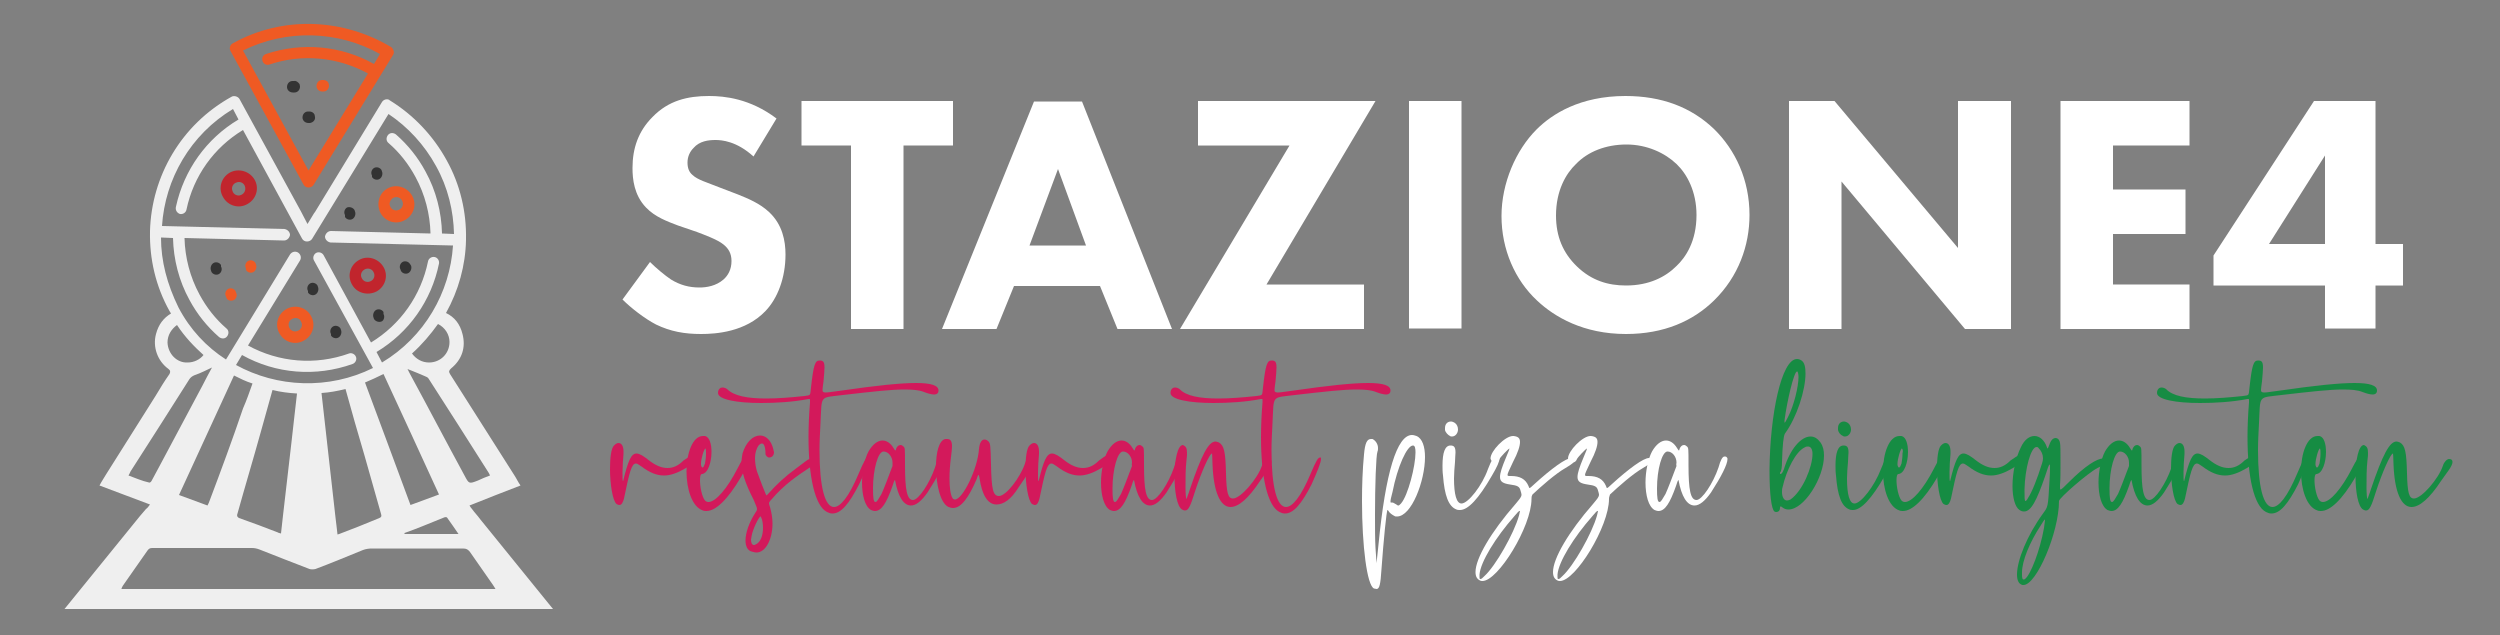 <?xml version="1.0" encoding="utf-8"?>
<!-- Generator: Adobe Illustrator 23.0.6, SVG Export Plug-In . SVG Version: 6.00 Build 0)  -->
<svg version="1.1" id="Ebene_1" xmlns="http://www.w3.org/2000/svg" xmlns:xlink="http://www.w3.org/1999/xlink" x="0px" y="0px"
	 viewBox="0 0 500 127" style="enable-background:new 0 0 500 127;" xml:space="preserve">
<rect x="0" y="0" width="500" height="127" fill="#808080" stroke="none"/>
<style type="text/css">
	.Schlagschatten{fill:none;}
	.Abgerundete_x0020_Ecken_x0020_2_x0020_Pt_x002E_{fill:#FFFFFF;stroke:#000000;stroke-miterlimit:10;}
	.Interaktiv_x0020_X_x0020_spiegeln{fill:none;}
	.Weich_x0020_abgeflachte_x0020_Kante{fill:url(#SVGID_1_);}
	.Abenddämmerung{fill:#FFFFFF;}
	.Laub_GS{fill:#FFE501;}
	.Pompadour_GS{fill-rule:evenodd;clip-rule:evenodd;fill:#5BA4CC;}
	.st0{fill:#EFEFEF;}
	.st1{fill:#333333;}
	.st2{fill:#EF5A23;}
	.st3{fill:#C1252D;}
	.st4{fill:#FFFFFF;}
	.st5{fill:#D3195B;}
	.st6{fill:#168C43;}
</style>
<linearGradient id="SVGID_1_" gradientUnits="userSpaceOnUse" x1="0" y1="0" x2="0.707" y2="0.707">
	<stop  offset="0" style="stop-color:#E1DFDF"/>
	<stop  offset="0.174" style="stop-color:#DBDAD8"/>
	<stop  offset="0.352" style="stop-color:#CCC9C6"/>
	<stop  offset="0.532" style="stop-color:#B2AEA9"/>
	<stop  offset="0.714" style="stop-color:#918C87"/>
	<stop  offset="0.895" style="stop-color:#6B6664"/>
	<stop  offset="1" style="stop-color:#535050"/>
</linearGradient>
<path class="st0" d="M96,103.8c-0.5-0.7-1.1-1.3-1.6-2c-0.2-0.2-0.3-0.4-0.5-0.7c3.5-1.4,6.8-2.7,10.2-4c-0.5-0.7-0.8-1.4-1.2-2
	c-4.3-6.8-8.6-13.5-12.9-20.3c-0.3-0.5-0.2-0.7,0.2-1.1c2.2-1.8,3-4.2,2.3-6.9c-0.5-2-1.6-3.4-3.3-4.2c2.5-4.5,3.9-9.5,4-14.6
	c0,0,0-0.1,0-0.1c0,0,0-0.1,0-0.1c0.1-5.3-1.1-10.8-3.9-15.8C86.6,27.1,82.7,23,78,20.1c0,0-0.1,0-0.1-0.1c-0.5-0.3-1.2-0.1-1.5,0.4
	L63,42.4c0,0,0,0.1-0.1,0.1l-1.4,2.3l-1.3-2.5c0,0,0,0,0,0L47.9,19.8c-0.3-0.5-1-0.7-1.5-0.5v0c-10.2,5.6-16.1,16-16.4,26.9
	c0,0,0,0.1,0,0.1c0,0,0,0.1,0,0.1c-0.1,5.3,1.1,10.8,3.9,15.8c0.1,0.2,0.2,0.3,0.3,0.5c-1.5,0.9-2.5,2.2-3,4.1
	c-0.7,2.6,0.3,5.4,2.5,7c0.4,0.3,0.4,0.6,0.2,1c-1,1.4-1.9,2.9-2.8,4.4c-3.3,5.2-6.6,10.5-9.9,15.7c-0.4,0.7-0.9,1.4-1.3,2.2
	c3.4,1.3,6.7,2.5,10.1,3.8c-0.3,0.4-0.5,0.7-0.8,0.9c-0.4,0.5-0.8,0.9-1.2,1.4l-15.1,18.6c6.1,0,12.2,0,18.3,0c14.2,0,28.4,0,42.6,0
	c8.9,0,17.8,0,26.7,0c3.4,0,6.7,0,10.1,0L96,103.8z M97.7,94.5c0.1,0.2,0.2,0.3,0.3,0.6c-0.8,0.3-1.6,0.6-2.4,1
	c-1.8,0.7-1.8,0.7-2.7-1c-3.7-6.8-7.3-13.7-11-20.5c-0.1-0.2-0.2-0.4-0.4-0.8c0.3,0.1,0.4,0.2,0.5,0.2c1,0.4,2,0.8,2.9,1.2
	c0.3,0.1,0.7,0.3,0.8,0.5C89.7,81.9,93.7,88.2,97.7,94.5 M41.9,100.2c-0.1,0.3-0.2,0.5-0.4,0.9c-1.9-0.7-3.8-1.4-5.7-2.1
	c3.7-8,7.3-15.9,11-23.9c1.2,0.6,2.4,1.2,3.7,1.6c-0.6,1.7-1.2,3.4-1.9,5C46.5,87.9,44.2,94.1,41.9,100.2 M47.5,102.7
	c1.5-5.4,3.1-10.7,4.6-16.1c0.8-2.9,1.6-5.8,2.4-8.6c1.6,0.4,3.2,0.6,4.9,0.7c-0.4,3.2-0.7,6.4-1.1,9.7c-0.6,4.9-1.1,9.8-1.7,14.7
	c-0.1,1.2-0.3,2.4-0.4,3.6c-0.3-0.1-0.5-0.1-0.6-0.2c-2.6-1-5.2-2-7.8-2.9C47.3,103.3,47.4,103,47.5,102.7 M69.1,77.8
	c1.2,4.4,2.5,8.9,3.8,13.3c1.1,3.8,2.1,7.5,3.2,11.3c0.3,1,0.3,1-0.7,1.4c-2.4,1-4.9,2-7.3,2.9c-0.2,0.1-0.3,0.1-0.6,0.2
	c-0.1-1.2-0.3-2.3-0.4-3.4c-0.9-8.3-1.9-16.6-2.8-24.9C65.9,78.5,67.5,78.2,69.1,77.8 M73,76.5c1.2-0.5,2.5-1.1,3.7-1.7c0,0,0,0,0,0
	c3.7,8,7.4,16,11.1,24.1c-1.9,0.7-3.8,1.4-5.7,2.1c-0.1-0.3-0.2-0.5-0.3-0.8C78.9,92.4,76,84.5,73,76.5 M84.6,105.2
	c1.4-0.6,2.8-1.1,4.2-1.7c0.2-0.1,0.5-0.1,0.6,0c0.7,1,1.5,2.1,2.3,3.3H80.9c0-0.1,0-0.1,0-0.2C82.1,106.2,83.3,105.7,84.6,105.2
	 M89.9,68.4c0,2.3-1.8,4.1-4.1,4.1c-1.4,0-2.6-0.7-3.4-1.8c2-1.8,3.7-3.8,5.2-5.9C89,65.5,89.9,66.9,89.9,68.4 M32.2,47.5l2.4,0.1
	c0.1,4.3,1.2,8.6,3.3,12.4c1.5,2.8,3.5,5.3,5.9,7.4c0.5,0.4,1.2,0.4,1.6-0.1c0.4-0.5,0.4-1.2-0.1-1.6c-2.2-1.9-4-4.2-5.4-6.8
	c-1.9-3.5-2.9-7.4-3-11.3l19.9,0.5c0.6,0,1.1-0.5,1.2-1.1c0-0.6-0.5-1.1-1.1-1.2l-24.5-0.6c0.6-9.4,5.7-18.3,14.2-23.4l1.1,2.1
	c-6.4,3.8-10.9,10.1-12.5,17.4C35,42,35.4,42.6,36,42.8c0.6,0.1,1.2-0.3,1.3-0.9c1.4-6.7,5.5-12.4,11.3-15.9l11.8,21.7
	c0.2,0.4,0.6,0.6,1,0.6c0.4,0,0.8-0.2,1-0.5l15.3-25c3.9,2.6,7.2,6.2,9.5,10.4c2.4,4.3,3.5,9,3.6,13.6l-2.4-0.1
	c-0.1-4.3-1.2-8.6-3.3-12.4c-1.5-2.8-3.5-5.3-5.9-7.4c-0.5-0.4-1.2-0.4-1.6,0.1c-0.4,0.5-0.4,1.2,0.1,1.6c2.2,1.9,4,4.2,5.4,6.8
	c1.9,3.5,2.9,7.4,3,11.3l-19.9-0.5c-0.6,0-1.1,0.5-1.2,1.1c0,0.6,0.5,1.1,1.1,1.2l24.5,0.6c-0.6,9.4-5.7,18.3-14.2,23.4l-1.1-2.1
	c6.5-3.9,11-10.3,12.5-17.7c0.1-0.6-0.3-1.2-0.9-1.3c-0.6-0.1-1.2,0.3-1.3,0.9c-1.4,6.8-5.5,12.6-11.4,16.2l-9.5-17.5
	c-0.3-0.5-1-0.7-1.5-0.4c-0.5,0.3-0.7,1-0.4,1.5l11.8,21.5c-8.9,4.4-19.2,3.9-27.4-0.6l1.2-2c6.8,3.8,14.8,4.4,22.1,1.8
	c0.6-0.2,0.9-0.9,0.7-1.4c-0.2-0.6-0.9-0.9-1.4-0.7c-6.7,2.4-14,1.8-20.2-1.6l10.4-17c0.3-0.5,0.2-1.2-0.4-1.6
	c-0.5-0.3-1.2-0.2-1.6,0.4l-12.8,21c-3.9-2.5-7.2-6-9.5-10.4C33.4,56.8,32.2,52.2,32.2,47.5 M33.5,68.5c0-1.5,0.8-2.7,1.9-3.5
	c1.5,2.3,3.4,4.3,5.3,6c-0.7,0.9-1.9,1.5-3.2,1.5C35.4,72.6,33.6,70.8,33.5,68.5 M25.7,95.1c0.2-0.3,0.3-0.6,0.4-0.8
	C30,88.2,34,82,37.9,75.8c0.3-0.4,0.6-0.6,1.1-0.8c1.2-0.4,2.3-1,3.4-1.5c-0.6,1.1-1.3,2.4-1.9,3.6c-2.9,5.5-5.9,11-8.8,16.5
	c-0.5,0.9-0.9,1.7-1.4,2.6c-0.1,0.2-0.4,0.4-0.5,0.3C28.4,96.2,27.1,95.6,25.7,95.1 M24.3,117.7c0.1-0.3,0.2-0.4,0.3-0.6
	c1.6-2.3,3.3-4.7,4.9-7c0.3-0.4,0.5-0.5,1-0.5c6.6,0,13.3,0,19.9,0c0.5,0,1,0.1,1.5,0.3c3.3,1.3,6.6,2.6,10,3.9
	c0.3,0.1,0.8,0.1,1.2,0c3.2-1.2,6.3-2.5,9.5-3.8c0.5-0.2,1.2-0.3,1.7-0.3c6.1,0,12.2,0,18.3,0c0.7,0,1,0.2,1.4,0.7
	c1.5,2.2,3.1,4.4,4.6,6.6c0.1,0.2,0.3,0.4,0.5,0.8H24.3z"/>
<path class="st1" d="M80.2,54.2c0.3,0.5,1,0.7,1.5,0.4c0.5-0.3,0.7-1,0.5-1.5L82,52.8c-0.3-0.5-1-0.7-1.5-0.4
	c-0.5,0.3-0.7,1-0.4,1.5L80.2,54.2z"/>
<path class="st2" d="M60.7,36.9c0.2,0.4,0.6,0.6,1,0.6c0.4,0,0.8-0.2,1-0.5l15.9-26c0.2-0.3,0.2-0.6,0.1-0.9
	c-0.1-0.3-0.3-0.6-0.5-0.7c-4.7-2.8-10-4.4-15.5-4.6c-5.6-0.2-11.2,1.1-16.2,3.9c-0.5,0.3-0.7,1-0.4,1.5L60.7,36.9z M76,10.8l-1.2,2
	c-6.6-3.7-14.4-4.4-21.6-2c-0.6,0.2-0.9,0.8-0.7,1.4c0.2,0.6,0.8,0.9,1.4,0.7c6.5-2.2,13.7-1.5,19.7,1.8L61.7,34.1l-13.1-24
	C57.3,5.8,67.6,6.1,76,10.8"/>
<path class="st2" d="M64.4,18.3l0.3,0c0.6,0,1.1-0.5,1.1-1.2c0-0.2-0.1-0.4-0.1-0.5c-0.2-0.4-0.6-0.6-1-0.6l-0.3,0
	c-0.6,0-1.1,0.5-1.1,1.2C63.3,17.8,63.8,18.3,64.4,18.3"/>
<path class="st1" d="M58.8,16.2l-0.3,0c-0.6,0-1.1,0.5-1.1,1.2c0,0.6,0.5,1.1,1.2,1.1l0.3,0c0.6,0,1.1-0.5,1.1-1.2
	c0-0.2-0.1-0.4-0.1-0.5C59.6,16.4,59.2,16.1,58.8,16.2"/>
<path class="st1" d="M63,23.4c0-0.2-0.1-0.4-0.1-0.5c-0.2-0.4-0.6-0.6-1-0.6l-0.3,0c-0.6,0-1.1,0.5-1.1,1.2c0,0.6,0.5,1.1,1.2,1.1
	l0.3,0C62.6,24.5,63.1,24,63,23.4"/>
<path class="st3" d="M46,34.5c-1.8,1-2.4,3.2-1.4,4.9c1,1.8,3.2,2.4,4.9,1.4c1.8-1,2.4-3.2,1.4-4.9C49.9,34.2,47.7,33.6,46,34.5
	 M48.2,39c-0.7,0.3-1.5-0.1-1.7-0.8c-0.3-0.7,0.1-1.5,0.8-1.7c0.7-0.3,1.5,0.1,1.7,0.8C49.2,38,48.9,38.7,48.2,39"/>
<path class="st2" d="M49.2,54c0.3,0.5,1,0.7,1.5,0.4c0.5-0.3,0.7-1,0.5-1.5l-0.1-0.3c-0.3-0.5-1-0.7-1.5-0.4c-0.5,0.3-0.7,1-0.4,1.5
	L49.2,54z"/>
<path class="st2" d="M57.3,61.8c-1.8,1-2.4,3.2-1.4,4.9c1,1.8,3.2,2.4,4.9,1.4c1.8-1,2.4-3.2,1.4-4.9C61.3,61.5,59.1,60.8,57.3,61.8
	 M60.2,64.3c0.4,0.7,0.1,1.5-0.5,1.8c-0.7,0.4-1.5,0.1-1.8-0.5c-0.4-0.7-0.1-1.5,0.5-1.8C59.1,63.4,59.9,63.6,60.2,64.3"/>
<path class="st2" d="M46.8,60c0.5-0.3,0.7-1,0.4-1.5l-0.1-0.3c-0.3-0.5-1-0.7-1.5-0.4c-0.5,0.3-0.7,1-0.4,1.5l0.1,0.3
	C45.5,60.1,46.2,60.3,46.8,60"/>
<path class="st1" d="M44.2,53c-0.3-0.5-1-0.7-1.5-0.4c-0.5,0.3-0.7,1-0.5,1.5l0.1,0.3c0.3,0.5,1,0.7,1.5,0.4c0.5-0.3,0.7-1,0.4-1.5
	L44.2,53z"/>
<path class="st1" d="M61.6,58.5c0.3,0.5,1,0.7,1.5,0.4c0.5-0.3,0.7-1,0.5-1.5l-0.1-0.3c-0.3-0.5-1-0.7-1.5-0.4
	c-0.5,0.3-0.7,1-0.4,1.5L61.6,58.5z"/>
<path class="st1" d="M74.4,35.4c0.3,0.5,1,0.7,1.5,0.4c0.5-0.3,0.7-1,0.5-1.5L76.3,34c-0.3-0.5-1-0.7-1.5-0.4
	c-0.5,0.3-0.7,1-0.4,1.5L74.4,35.4z"/>
<path class="st1" d="M66.2,67.1c0.3,0.5,1,0.7,1.5,0.4c0.5-0.3,0.7-1,0.5-1.5l-0.1-0.3c-0.3-0.5-1-0.7-1.5-0.4s-0.7,1-0.4,1.5
	L66.2,67.1z"/>
<path class="st3" d="M75.3,58.3c1.8-1,2.4-3.2,1.4-4.9s-3.2-2.4-4.9-1.4c-1.8,1-2.4,3.2-1.4,4.9C71.3,58.6,73.5,59.2,75.3,58.3
	 M72.9,53.9c0.7-0.4,1.5-0.1,1.8,0.5c0.4,0.7,0.1,1.5-0.5,1.8c-0.7,0.4-1.5,0.1-1.8-0.5C72,55.1,72.2,54.3,72.9,53.9"/>
<path class="st2" d="M76.1,42.6c1,1.8,3.2,2.4,4.9,1.4c1.8-1,2.4-3.2,1.4-4.9s-3.2-2.4-4.9-1.4C75.8,38.6,75.2,40.8,76.1,42.6
	 M78.6,39.6c0.7-0.4,1.5-0.1,1.8,0.5c0.4,0.7,0.1,1.5-0.5,1.8c-0.7,0.4-1.5,0.1-1.8-0.5C77.7,40.8,78,40,78.6,39.6"/>
<path class="st1" d="M69,43.4c0.3,0.5,1,0.7,1.5,0.4c0.5-0.3,0.7-1,0.5-1.5L70.9,42c-0.3-0.5-1-0.7-1.5-0.5c-0.5,0.3-0.7,1-0.4,1.5
	L69,43.4z"/>
<path class="st1" d="M76.7,62.4c-0.3-0.5-1-0.7-1.5-0.4c-0.5,0.3-0.7,1-0.5,1.5l0.1,0.3c0.3,0.5,1,0.7,1.5,0.5s0.7-1,0.4-1.5
	L76.7,62.4z"/>
<path class="st4" d="M150.7,31.3c-3.4-3.1-6.4-3.3-7.6-3.3c-1.4,0-3.2,0.2-4.4,1.6c-0.7,0.7-1.2,1.7-1.2,2.9c0,1.1,0.3,1.9,1,2.5
	c1.1,1,2.7,1.4,5.7,2.6l3.4,1.3c2,0.8,4.4,1.8,6.2,3.5c2.7,2.5,3.3,5.8,3.3,8.5c0,4.7-1.6,8.8-4,11.3c-4,4.2-9.9,4.6-12.9,4.6
	c-3.3,0-6.1-0.5-9-1.9c-2.3-1.2-5-3.3-6.7-5l5.5-7.5c1.2,1.2,3,2.7,4.2,3.5c1.8,1.1,3.6,1.6,5.7,1.6c1.4,0,3.3-0.3,4.8-1.6
	c0.9-0.8,1.6-2,1.6-3.7c0-1.5-0.6-2.5-1.6-3.3c-1.2-1-4-2-5.3-2.5l-3.8-1.3c-2.1-0.8-4.6-1.7-6.4-3.6c-2.4-2.5-2.7-5.7-2.7-7.9
	c0-4,1.2-7.4,4-10.2c3.2-3.3,7-4.2,11.3-4.2c3.1,0,8.2,0.5,13.5,4.5L150.7,31.3z"/>
<polygon class="st4" points="180.7,29.1 180.7,65.8 170.2,65.8 170.2,29.1 160.3,29.1 160.3,20.2 190.6,20.2 190.6,29.1 "/>
<path class="st4" d="M220,57.2h-17.2l-3.5,8.6h-10.9l18.4-45.5h9.6l18,45.5h-10.9L220,57.2z M217.2,49.1l-5.6-15.3l-5.7,15.3H217.2z
	"/>
<polygon class="st4" points="253.3,56.9 272.8,56.9 272.8,65.8 236,65.8 257.9,29.1 239.6,29.1 239.6,20.2 275.1,20.2 "/>
<rect x="281.8" y="20.2" class="st4" width="10.5" height="45.5"/>
<path class="st4" d="M342.8,25.8c4.3,4.2,7.1,10.2,7.1,17.2c0,6.1-2.2,12.3-7.1,17.1c-4.2,4.1-10,6.7-17.6,6.7
	c-8.5,0-14.3-3.4-17.8-6.7c-4.4-4.1-7.1-10.2-7.1-16.9c0-6.6,2.9-13.2,7-17.3c3.1-3.1,8.7-6.7,17.8-6.7
	C332.3,19.2,338.2,21.4,342.8,25.8 M315.2,32.8c-2,1.9-4,5.3-4,10.3c0,4.2,1.4,7.5,4.2,10.2c2.9,2.8,6.2,3.8,9.8,3.8
	c4.6,0,7.9-1.7,10.1-3.9c1.8-1.7,4-4.9,4-10.2c0-4.7-1.9-8.2-4-10.2c-2.3-2.2-5.9-3.9-10-3.9C321.2,28.9,317.6,30.3,315.2,32.8"/>
<polygon class="st4" points="357.8,65.8 357.8,20.2 366.9,20.2 391.6,49.6 391.6,20.2 402.2,20.2 402.2,65.8 393,65.8 368.3,36.3 
	368.3,65.8 "/>
<polygon class="st4" points="437.9,29.1 422.6,29.1 422.6,37.9 437.1,37.9 437.1,46.8 422.6,46.8 422.6,56.9 437.9,56.9 437.9,65.8 
	412.1,65.8 412.1,20.2 437.9,20.2 "/>
<path class="st4" d="M475.1,48.8h5.5v8.3h-5.5v8.6H465v-8.6h-22.3v-6l20.1-30.9h12.3V48.8z M465,48.8V31.1l-11.2,17.7H465z"/>
<path class="st5" d="M138.4,91.1c0.2,0,0.4,0.1,0.5,0.3c0.1,0.1,0.2,0.3,0.2,0.4c0,0.5-0.6,1-1.9,1.8c-1.7,1-3.1,1.5-4.4,1.5
	c-1.5,0-2.9-0.6-4.5-1.8c-0.5-0.3-0.8-0.6-1.1-0.6c-0.9,0-1.3,1.7-2.4,7c-0.2,0.8-0.5,1.3-0.9,1.3c-0.2,0-0.4-0.1-0.6-0.2
	c-0.8-0.7-1.3-4.1-1.3-7c0-2.1,0.2-4.1,0.8-4.7c0.3-0.3,0.6-0.5,0.9-0.5c0.6,0,1,0.6,1,1.7c0,0.2,0,0.3,0,0.5
	c-0.1,1.1-0.2,2.6-0.2,3.7c0,1,0,1.7,0.1,1.7c0,0,0.1-0.1,0.1-0.3c0.9-3.6,1.5-5.2,2.6-5.2c0.6,0,1.4,0.5,2.4,1.3
	c1.4,1.1,2.6,1.6,3.8,1.6c1.2,0,2.2-0.5,3.2-1.5C137.6,91.5,138.1,91.1,138.4,91.1"/>
<path class="st5" d="M149.7,92c0,0.6-0.5,1.7-1.5,3.4c-2.7,4.6-5.1,6.8-6.9,6.8c-0.2,0-0.5,0-0.7-0.1c-2.2-0.7-3.3-4.3-3.3-7.8
	c0-3.6,1.2-7.1,3.3-7.1c0.2,0,0.3,0,0.4,0c0.9,0.2,1.3,1.6,1.3,3.2c0,2-0.7,4.3-1.9,4.4c-0.3,0-0.4,0.5-0.4,1.3c0,1.3,0.4,3.3,1,4
	c0.2,0.2,0.4,0.3,0.7,0.3c1.4,0,3.7-2.6,5.8-6.7c0.9-1.8,1.3-2.3,1.7-2.3c0.1,0,0.2,0,0.3,0.1C149.6,91.7,149.7,91.8,149.7,92
	 M141.1,89.7c-0.3,0-0.9,2.1-0.9,3c0,0.1,0,0.2,0,0.3c0.1,0.4,0.2,0.5,0.3,0.5c0.2,0,0.3-0.3,0.5-0.8c0.1-0.5,0.2-1.3,0.2-2
	C141.2,90.3,141.2,89.9,141.1,89.7C141.1,89.7,141.1,89.7,141.1,89.7"/>
<path class="st5" d="M154.2,100c-0.3,0.3-0.4,0.5-0.4,0.7c0,0.2,0.1,0.4,0.2,0.7c0.3,1.1,0.5,2.2,0.5,3.3c0,3.2-1.4,5.8-3.2,5.8
	c-0.3,0-0.6-0.1-1-0.2c-0.8-0.2-1.2-1.1-1.2-2.2c0-1.5,0.7-3.6,2-5.6c0.2-0.3,0.3-0.4,0.3-0.7c0-0.3-0.2-0.7-0.7-1.9
	c-1.7-3.3-2.4-5.6-2.4-7.4c0-0.6,0.1-1.2,0.2-1.8c0.7-2.3,2.1-3.6,3.5-3.6c1.2,0,2.3,1,2.7,2.9c0,0.2,0.1,0.3,0.1,0.4
	c0,0.7-0.4,1.1-1,1.1c-0.3,0-0.7-0.4-0.7-0.7c0-1.4-0.3-2.1-0.7-2.1c-0.2,0-0.4,0.1-0.6,0.3c-0.5,0.6-0.8,1.6-0.8,2.6
	c0,0.8,0.1,1.7,0.4,2.7c0.3,0.9,1.8,4.8,1.9,4.8c0,0,0.2-0.2,0.4-0.4c1.6-1.8,3.3-3.4,5.5-5c0.8-0.6,1.7-1.3,2-1.5
	c0.5-0.4,1.1-0.6,1.5-0.6c0.5,0,0.9,0.2,0.9,0.4c0,0.6-0.6,0.9-1.8,1.6C159.7,95,156.9,96.8,154.2,100 M152.6,105.6
	c0-0.8-0.1-1.6-0.4-2.2c0,0,0-0.1-0.1-0.1c-0.3,0-1.6,2.6-1.8,4c0,0.2-0.1,0.4-0.1,0.6c0,0.7,0.2,1.1,0.6,1.1c0.1,0,0.2,0,0.3-0.1
	C152.1,108.5,152.6,107.1,152.6,105.6"/>
<path class="st5" d="M153.3,79.7c2.2,0,4.8-0.2,7.6-0.5c1.3-0.2,1.1,0,1.3-1.7c0.5-4.5,0.8-5.4,1.7-5.4c0.7,0,1,0.2,1,1.4
	c0,0.6-0.1,1.6-0.2,2.8c-0.1,0.8-0.2,1.3-0.2,1.7c0,0.4,0.2,0.5,0.7,0.5c0.5,0,1.5-0.2,3.2-0.4c6.9-1,11.7-1.5,14.8-1.5
	c3.1,0,4.5,0.5,4.5,1.5c0,0.5-0.3,0.8-0.9,0.8c-0.5,0-1.2-0.2-2-0.5c-1-0.4-2.2-0.5-4-0.5c-2.5,0-6.2,0.4-12.2,1.1
	c-4.8,0.6-4.2-0.1-4.5,5.6c-0.1,2-0.2,3.7-0.2,5.4c0,7.5,1.1,11.4,2.9,11.4c1.3,0,3-2.1,4.9-6.6c1.1-2.6,1.5-3.3,1.9-3.3
	c0,0,0.1,0,0.1,0c0.1,0,0.1,0.1,0.1,0.3c0,0.7-0.7,2.4-2,5.1c-2,3.9-3.6,5.8-5.3,5.8c-0.4,0-0.7-0.1-1.1-0.3c-2.4-1.2-3.7-7-3.7-15
	c0-2.1,0.1-4.5,0.3-6.9c0-0.2,0-0.4,0-0.5c0-0.1,0-0.2-0.1-0.2l-0.2,0c-3.1,0.6-6.5,0.8-9.5,0.8c-4.8,0-8.6-0.7-8.6-2
	c0-0.7,0.4-1.1,0.9-1.1c0.3,0,0.6,0.1,0.9,0.3C146.8,79.2,149.5,79.7,153.3,79.7"/>
<path class="st5" d="M188.2,91.3c0.1,0,0.3,0,0.4,0.1c0.1,0.1,0.2,0.2,0.2,0.4c0,1.1-1.3,3.6-3.3,6.7c-1.2,1.7-2.3,2.6-3.3,2.6
	c-1.5,0-2.6-1.8-3.2-5.1c-0.1,0-0.3,0.5-0.5,1.2c-1.2,3.4-2.2,5-3.5,5c-0.3,0-0.5-0.1-0.8-0.2c-1.2-0.7-1.8-2.9-1.8-5.5
	c0-2.2,0.5-4.7,1.3-6.2c0.8-1.4,1.8-2.2,2.8-2.2c0.8,0,1.6,0.5,2.2,1.5c0.2,0.3,0.3,0.5,0.4,0.5c0,0,0.1-0.1,0.1-0.3
	c0.2-0.5,0.5-0.8,0.9-0.8c0.2,0,0.4,0.1,0.6,0.3c0.3,0.3,0.3,0.3,0.3,3.7c0,5,0.4,7,1.6,7c1.1,0,3.3-3.3,4.4-6.5
	C187.4,92,187.8,91.3,188.2,91.3 M178.5,92.5c0-1.1-0.8-2.2-1.8-2.2c-1.1,0-2.1,3.6-2.1,7.4c0,1.9,0.1,2.7,0.5,2.7
	c0.3,0,0.6-0.6,1.2-1.6c0.5-1.1,1.3-3.2,2.2-5.6C178.5,92.9,178.5,92.7,178.5,92.5"/>
<path class="st5" d="M199.3,100.9c-1.7,0-2.9-1.8-3.4-5.3c-0.1-0.4-0.1-0.6-0.2-0.6c-0.1,0-0.2,0.3-0.4,0.9
	c-1.6,3.7-3.1,5.7-4.7,5.7c-0.3,0-0.6-0.1-0.9-0.2c-1.7-0.8-2.5-4.7-2.5-8.1c0-2.8,0.6-5.3,1.9-5.5c0.1,0,0.2,0,0.3,0
	c0.7,0,1,0.4,1,1.5c0,0.5-0.1,1.2-0.2,2.1c-0.2,1.5-0.3,3-0.3,4.3c0,1.8,0.2,3.3,0.6,3.9c0.1,0.2,0.3,0.3,0.5,0.3
	c1.5,0,4.5-6,4.8-10.1c0.1-1.2,0.5-1.9,1.1-1.9c0.2,0,0.5,0.1,0.7,0.3c0.5,0.4,0.5,0.8,0.6,4.7c0.1,5,0.4,6.3,1.6,6.3
	c1.4,0,4.2-3.6,5.2-6.5c0.4-1.2,0.8-1.8,1.3-1.8c0.2,0,0.4,0.1,0.5,0.3c0.1,0.1,0.1,0.2,0.1,0.4c0,0.9-1.2,3.1-3.2,5.9
	C202.2,99.9,200.7,100.9,199.3,100.9"/>
<path class="st5" d="M221.5,91.1c0.2,0,0.4,0.1,0.5,0.3c0.1,0.1,0.2,0.3,0.2,0.4c0,0.5-0.6,1-1.9,1.8c-1.7,1-3.1,1.5-4.4,1.5
	c-1.5,0-2.9-0.6-4.5-1.8c-0.5-0.3-0.8-0.6-1.1-0.6c-0.9,0-1.3,1.7-2.4,7c-0.2,0.8-0.5,1.3-0.9,1.3c-0.2,0-0.4-0.1-0.6-0.2
	c-0.8-0.7-1.3-4.1-1.3-7c0-2.1,0.2-4.1,0.8-4.7c0.3-0.3,0.6-0.5,0.9-0.5c0.6,0,1,0.6,1,1.7c0,0.2,0,0.3,0,0.5
	c-0.1,1.1-0.2,2.6-0.2,3.7c0,1,0,1.7,0.1,1.7c0,0,0.1-0.1,0.1-0.3c0.9-3.6,1.5-5.2,2.6-5.2c0.6,0,1.4,0.5,2.4,1.3
	c1.4,1.1,2.6,1.6,3.8,1.6c1.2,0,2.2-0.5,3.2-1.5C220.6,91.5,221.1,91.1,221.5,91.1"/>
<path class="st5" d="M236,91.3c0.1,0,0.3,0,0.4,0.1c0.1,0.1,0.2,0.2,0.2,0.4c0,1.1-1.3,3.6-3.3,6.7c-1.2,1.7-2.3,2.6-3.3,2.6
	c-1.5,0-2.6-1.8-3.2-5.1c-0.1,0-0.3,0.5-0.5,1.2c-1.2,3.4-2.2,5-3.5,5c-0.3,0-0.5-0.1-0.8-0.2c-1.2-0.7-1.8-2.9-1.8-5.5
	c0-2.2,0.5-4.7,1.3-6.2c0.8-1.4,1.8-2.2,2.8-2.2c0.8,0,1.6,0.5,2.2,1.5c0.2,0.3,0.3,0.5,0.4,0.5c0,0,0.1-0.1,0.1-0.3
	c0.2-0.5,0.5-0.8,0.9-0.8c0.2,0,0.4,0.1,0.6,0.3c0.3,0.3,0.3,0.3,0.3,3.7c0,5,0.4,7,1.6,7c1.1,0,3.3-3.3,4.4-6.5
	C235.2,92,235.6,91.3,236,91.3 M226.4,92.5c0-1.1-0.8-2.2-1.8-2.2c-1.1,0-2.1,3.6-2.1,7.4c0,1.9,0.1,2.7,0.5,2.7
	c0.3,0,0.6-0.6,1.2-1.6c0.5-1.1,1.3-3.2,2.2-5.6C226.3,92.9,226.4,92.7,226.4,92.5"/>
<path class="st5" d="M237.4,90.6c0,0.3,0,0.8-0.1,1.4c-0.2,1.6-0.2,3.8-0.2,5.4c0,1.4,0.1,2.4,0.2,2.4h0c0-0.1,0.4-1,0.7-2
	c2.3-6.8,3.7-9.5,5.1-9.5c0.2,0,0.4,0.1,0.7,0.2c1,0.6,1.3,1.8,1.4,6.2c0.1,3.9,0.4,5,1.4,5c1.5,0,4.9-3.9,5.8-6.6
	c0.2-0.7,0.8-1.3,1.2-1.3c0.5,0,0.7,0.2,0.7,0.6c0,0.4-0.3,1-0.8,1.7c-0.3,0.4-1,1.4-1.5,2.1c-2.3,3.5-4.3,5.2-5.9,5.2
	c-2,0-3.4-2.9-3.6-8.6c0-1.2-0.1-2.1-0.1-2.1c-0.5,0-2.2,3.9-3.4,7.6c-0.9,2.9-1.3,3.8-2,3.8c-0.2,0-0.4-0.1-0.6-0.2
	c-1-0.6-1.5-3.6-1.5-6.6c0-3.2,0.6-6.3,1.7-6.3C237.2,89.3,237.4,89.6,237.4,90.6"/>
<path class="st5" d="M243.7,79.7c2.2,0,4.8-0.2,7.6-0.5c1.3-0.2,1.1,0,1.3-1.7c0.5-4.5,0.8-5.4,1.7-5.4c0.7,0,1,0.2,1,1.4
	c0,0.6-0.1,1.6-0.2,2.8c-0.1,0.8-0.2,1.3-0.2,1.7c0,0.4,0.2,0.5,0.7,0.5c0.5,0,1.5-0.2,3.2-0.4c6.9-1,11.7-1.5,14.8-1.5
	c3.1,0,4.5,0.5,4.5,1.5c0,0.5-0.3,0.8-0.9,0.8c-0.5,0-1.2-0.2-2-0.5c-1-0.4-2.2-0.5-4-0.5c-2.5,0-6.2,0.4-12.2,1.1
	c-4.8,0.6-4.2-0.1-4.5,5.6c-0.1,2-0.2,3.7-0.2,5.4c0,7.5,1.1,11.4,2.9,11.4c1.3,0,3-2.1,4.9-6.6c1.1-2.6,1.5-3.3,1.9-3.3
	c0,0,0.1,0,0.1,0c0.1,0,0.1,0.1,0.1,0.3c0,0.7-0.7,2.4-1.9,5.1c-2,3.9-3.6,5.8-5.3,5.8c-0.4,0-0.7-0.1-1.1-0.3
	c-2.4-1.2-3.7-7-3.7-15c0-2.1,0.1-4.5,0.3-6.9c0-0.2,0-0.4,0-0.5c0-0.1,0-0.2-0.1-0.2l-0.2,0c-3.1,0.6-6.5,0.8-9.5,0.8
	c-4.8,0-8.6-0.7-8.6-2c0-0.7,0.4-1.1,0.9-1.1c0.3,0,0.6,0.1,0.9,0.3C237.2,79.2,239.9,79.7,243.7,79.7"/>
<path class="st4" d="M275.6,89.6c0,0.2,0,0.5-0.1,0.7c-0.3,0.7-0.5,7-0.5,12.6c0,2.6,0,5,0.1,6.7c0.1,1.5,0.2,2.8,0.2,2.9v0.2
	c0,0,0.1-0.9,0.4-3.8c1.4-14.4,3.7-21.9,6.7-21.9c0.3,0,0.6,0.1,0.9,0.2c1.2,0.5,1.7,2.2,1.7,4.2c0,4.8-2.7,11.9-5.6,11.9
	c-0.2,0-0.4,0-0.5-0.1c-0.4-0.2-1-0.6-1.2-1c-0.1-0.1-0.1-0.2-0.2-0.2c-0.2,0.1-0.8,6.2-1.2,11.8c-0.2,3.1-0.4,4-1,4
	c-0.1,0-0.3-0.1-0.5-0.1c-1.4-0.6-2.4-8.5-2.4-17.5c0-3,0.1-6.2,0.4-9.3c0.2-2.3,0.6-3.1,1.4-3.1c0.1,0,0.2,0,0.3,0
	C275.1,88.1,275.6,88.8,275.6,89.6 M278.1,100.3c0,0.2,0,0.2,0.1,0.2c0,0,0.1,0,0.1,0h0.1c0.2,0,0.4,0.1,0.7,0.3
	c0.3,0.2,0.4,0.3,0.6,0.3c0.1,0,0.2-0.1,0.5-0.4c1.4-1.6,2.9-7.5,2.9-10.2c0-0.8-0.1-1.4-0.5-1.4c-1.2,0-3.1,4.2-4.1,9.3
	C278.2,99.5,278.1,100,278.1,100.3"/>
<path class="st4" d="M297.6,93.8c0.7-1.8,1.2-2.7,1.7-2.7c0.4,0,0.6,0.2,0.6,0.6c0,0.6-0.5,1.7-1.5,3.4c-2.7,4.7-4.8,6.9-6.4,6.9
	c-0.2,0-0.5,0-0.7-0.1c-1.6-0.6-2.4-2.8-2.7-6.8c-0.1-0.7-0.1-1.4-0.1-2c0-2.6,0.5-4,1.6-4c0.7,0,1,0.3,1,1.4c0,0.5-0.1,1.1-0.1,1.9
	c-0.1,1.2-0.2,2.3-0.2,3.3c0,3.2,0.5,5,1.5,5C293.6,100.7,296.4,97.2,297.6,93.8 M289,86c0-0.1,0-0.3,0-0.4c0-0.8,0.5-1.3,1.2-1.3
	c0.2,0,0.5,0.1,0.8,0.3c0.4,0.3,0.6,0.8,0.6,1.3c0,0.7-0.5,1.4-1.2,1.4c-0.1,0-0.3,0-0.4-0.1C289.6,87,289.1,86.5,289,86"/>
<path class="st4" d="M306.3,99.8c0,5.5-6.7,16.4-9.8,16.4c-0.2,0-0.3,0-0.5-0.1c-0.6-0.3-0.9-0.8-0.9-1.7c0-2.7,3.1-8,8-13.6
	c0.9-1.1,1.2-1.4,1.2-1.9c0-0.2-0.1-0.4-0.2-0.8c-0.2-0.8-0.6-1-2.1-1.2c-1.3-0.2-2-0.5-2-1.5c0-0.8,0.4-2,1.2-3.9
	c0.6-1.4,0.7-1.7,0.7-1.8c0,0,0,0,0,0c-0.2,0-1.9,1.8-2,2.1c-0.2,0.5-0.5,0.7-0.9,0.7c-0.3,0-0.6-0.2-0.8-0.5c0-0.1-0.1-0.2-0.1-0.3
	c0-1.5,2.9-4.5,4.5-4.5h0.1c0.9,0.1,1.3,0.4,1.3,1.2c0,0.8-0.4,2.1-1.4,4c-0.8,1.7-1.1,2.3-1.1,2.6c0,0.1,0.1,0.2,0.3,0.2h0.4
	c1.8,0,2.9,0.6,3.5,2c0.1,0.2,0.1,0.4,0.2,0.4c0.2,0,0.4-0.3,1-0.8c3.4-3.1,6.3-5.2,7.4-5.2c0.3,0,0.5,0.2,0.5,0.5
	c0,0.4-0.2,0.6-1.7,1.5c-2.1,1.2-5,3.8-6.6,5.3C306.3,99.3,306.3,99.4,306.3,99.8 M304,102.2C304,102.2,304,102.1,304,102.2
	c-0.2-0.1-0.5,0.3-1.1,1c-3.8,4.3-6.8,9.2-7,11.7c0,0.2,0,0.4,0,0.5c0,0.3,0,0.4,0.2,0.4c0.2,0,0.4-0.2,0.8-0.6
	c2.2-2,5.9-8.5,6.9-12.1C303.9,102.6,304,102.3,304,102.2"/>
<path class="st4" d="M321.8,99.8c0,5.5-6.7,16.4-9.8,16.4c-0.2,0-0.3,0-0.5-0.1c-0.6-0.3-0.9-0.8-0.9-1.7c0-2.7,3.1-8,8-13.6
	c0.9-1.1,1.2-1.4,1.2-1.9c0-0.2-0.1-0.4-0.2-0.8c-0.2-0.8-0.6-1-2.1-1.2c-1.3-0.2-2-0.5-2-1.5c0-0.8,0.4-2,1.2-3.9
	c0.6-1.4,0.7-1.7,0.7-1.8c0,0,0,0,0,0c-0.2,0-1.9,1.8-2,2.1c-0.2,0.5-0.5,0.7-0.9,0.7c-0.3,0-0.6-0.2-0.8-0.5c0-0.1-0.1-0.2-0.1-0.3
	c0-1.5,2.9-4.5,4.5-4.5h0.1c0.9,0.1,1.3,0.4,1.3,1.2c0,0.8-0.4,2.1-1.4,4c-0.8,1.7-1.1,2.3-1.1,2.6c0,0.1,0.1,0.2,0.3,0.2h0.4
	c1.8,0,2.9,0.6,3.5,2c0.1,0.2,0.1,0.4,0.2,0.4c0.2,0,0.4-0.3,1-0.8c3.4-3.1,6.3-5.2,7.4-5.2c0.3,0,0.5,0.2,0.5,0.5
	c0,0.4-0.2,0.6-1.7,1.5c-2.1,1.2-5,3.8-6.6,5.3C321.9,99.3,321.8,99.4,321.8,99.8 M319.6,102.2C319.6,102.2,319.6,102.1,319.6,102.2
	c-0.2-0.1-0.5,0.3-1.1,1c-3.8,4.3-6.8,9.2-7,11.7c0,0.2,0,0.4,0,0.5c0,0.3,0,0.4,0.2,0.4c0.2,0,0.4-0.2,0.8-0.6
	c2.2-2,5.9-8.5,6.9-12.1C319.5,102.6,319.6,102.3,319.6,102.2"/>
<path class="st4" d="M344.9,91.3c0.1,0,0.3,0,0.4,0.1c0.1,0.1,0.2,0.2,0.2,0.4c0,1.1-1.3,3.6-3.3,6.7c-1.2,1.7-2.3,2.6-3.3,2.6
	c-1.5,0-2.6-1.8-3.2-5.1c-0.1,0-0.3,0.5-0.5,1.2c-1.2,3.4-2.2,5-3.5,5c-0.3,0-0.5-0.1-0.8-0.2c-1.2-0.7-1.8-2.9-1.8-5.5
	c0-2.2,0.5-4.7,1.3-6.2c0.8-1.4,1.8-2.2,2.8-2.2c0.8,0,1.6,0.5,2.2,1.5c0.2,0.3,0.3,0.5,0.4,0.5c0,0,0.1-0.1,0.1-0.3
	c0.2-0.5,0.5-0.8,0.9-0.8c0.2,0,0.4,0.1,0.6,0.3c0.3,0.3,0.3,0.3,0.3,3.7c0,5,0.4,7,1.6,7c1.1,0,3.3-3.3,4.4-6.5
	C344.1,92,344.5,91.3,344.9,91.3 M335.3,92.5c0-1.1-0.8-2.2-1.8-2.2c-1.1,0-2.1,3.6-2.1,7.4c0,1.9,0.1,2.7,0.5,2.7
	c0.3,0,0.6-0.6,1.2-1.6c0.5-1.1,1.3-3.2,2.2-5.6C335.2,92.9,335.3,92.7,335.3,92.5"/>
<path class="st6" d="M362.1,87.3c0.8,0,1.4,0.4,2,1.2c0.5,0.7,0.7,1.6,0.7,2.6c0,4.5-4,10.8-7.1,10.8c-0.4,0-0.8-0.1-1.2-0.4
	c-0.2-0.2-0.3-0.2-0.4-0.2c-0.1,0-0.1,0.1-0.1,0.3c0,0.5-0.3,0.8-0.7,0.8c-0.1,0-0.3,0-0.4-0.1c-0.6-0.4-1-3.4-1-8.2V94
	c0.1-11.2,2.4-22.2,5.5-22.2c0.3,0,0.6,0.1,0.9,0.3c0.6,0.4,0.8,1.3,0.8,2.6c0,3.3-1.7,8.7-4.1,12c-0.3,0.4-0.5,2.3-0.6,5.7
	c0,0.9-0.1,1.9-0.4,2.1v0.3c0.4,0,0.5-0.3,0.8-1C358,89.8,360.2,87.3,362.1,87.3 M362.5,90.8c0-0.9-0.3-1.5-0.9-1.5
	c-0.2,0-0.4,0-0.7,0.2c-1.7,0.8-3.6,4.4-4.4,8c-0.1,0.3-0.1,0.6-0.1,0.9c0,1,0.4,1.7,1,1.7c0.2,0,0.5-0.1,0.7-0.2
	C360.6,98.1,362.5,93.3,362.5,90.8 M356.9,84.5C356.9,84.6,356.9,84.6,356.9,84.5c0.1,0.1,0.3-0.3,0.7-1.1c1.2-2.3,2.1-6.1,2.1-8
	c0-0.5-0.1-0.9-0.2-1.1c0,0,0,0-0.1,0c-0.6,0-2,5.9-2.5,9.8C356.9,84.4,356.9,84.4,356.9,84.5"/>
<path class="st6" d="M376.2,93.8c0.7-1.8,1.2-2.7,1.7-2.7c0.4,0,0.6,0.2,0.6,0.6c0,0.6-0.5,1.7-1.5,3.4c-2.7,4.7-4.8,6.9-6.4,6.9
	c-0.2,0-0.5,0-0.7-0.1c-1.6-0.6-2.4-2.8-2.7-6.8c-0.1-0.7-0.1-1.4-0.1-2c0-2.6,0.5-4,1.6-4c0.7,0,1,0.3,1,1.4c0,0.5-0.1,1.1-0.1,1.9
	c-0.1,1.2-0.2,2.3-0.2,3.3c0,3.2,0.5,5,1.5,5C372.2,100.7,374.9,97.2,376.2,93.8 M367.6,86c0-0.1,0-0.3,0-0.4c0-0.8,0.5-1.3,1.2-1.3
	c0.2,0,0.5,0.1,0.8,0.3c0.4,0.3,0.6,0.8,0.6,1.3c0,0.7-0.5,1.4-1.2,1.4c-0.1,0-0.3,0-0.4-0.1C368.1,87,367.7,86.5,367.6,86"/>
<path class="st6" d="M389,92c0,0.6-0.5,1.7-1.5,3.4c-2.7,4.6-5.1,6.8-6.9,6.8c-0.2,0-0.5,0-0.7-0.1c-2.2-0.7-3.3-4.3-3.3-7.8
	c0-3.6,1.2-7.1,3.3-7.1c0.2,0,0.3,0,0.4,0c0.9,0.2,1.3,1.6,1.3,3.2c0,2-0.7,4.3-1.9,4.4c-0.3,0-0.4,0.5-0.4,1.3c0,1.3,0.4,3.3,1,4
	c0.2,0.2,0.4,0.3,0.7,0.3c1.4,0,3.7-2.6,5.8-6.7c0.9-1.8,1.3-2.3,1.7-2.3c0.1,0,0.2,0,0.3,0.1C389,91.7,389,91.8,389,92 M380.4,89.7
	c-0.3,0-0.9,2.1-0.9,3c0,0.1,0,0.2,0,0.3c0.1,0.4,0.2,0.5,0.3,0.5c0.2,0,0.3-0.3,0.5-0.8c0.1-0.5,0.2-1.3,0.2-2
	C380.6,90.3,380.6,89.9,380.4,89.7C380.5,89.7,380.5,89.7,380.4,89.7"/>
<path class="st6" d="M403.8,91.1c0.2,0,0.4,0.1,0.5,0.3c0.1,0.1,0.2,0.3,0.2,0.4c0,0.5-0.6,1-1.9,1.8c-1.7,1-3.1,1.5-4.4,1.5
	c-1.5,0-2.9-0.6-4.5-1.8c-0.5-0.3-0.8-0.6-1.1-0.6c-0.9,0-1.3,1.7-2.4,7c-0.2,0.8-0.5,1.3-0.9,1.3c-0.2,0-0.4-0.1-0.6-0.2
	c-0.8-0.7-1.3-4.1-1.3-7c0-2.1,0.2-4.1,0.8-4.7c0.3-0.3,0.6-0.5,0.9-0.5c0.6,0,1,0.6,1,1.7c0,0.2,0,0.3,0,0.5
	c-0.1,1.1-0.2,2.6-0.2,3.7c0,1,0,1.7,0.1,1.7c0,0,0.1-0.1,0.1-0.3c0.9-3.6,1.5-5.2,2.6-5.2c0.6,0,1.4,0.5,2.4,1.3
	c1.4,1.1,2.6,1.6,3.8,1.6c1.2,0,2.2-0.5,3.2-1.5C403,91.5,403.5,91.1,403.8,91.1"/>
<path class="st6" d="M411.8,100.2c0,6.3-4.5,16.8-7.1,16.8c-0.1,0-0.2,0-0.2,0c-0.8-0.2-1.1-1-1.1-2.1c0-2.8,2-7.8,5.2-12.2
	c1-1.4,1-1.1,1.3-6.6c0.1-1.3,0.1-2.2,0.1-2.7c0-0.4,0-0.5-0.1-0.5c-0.1,0-0.4,0.8-0.9,2.4c-1.7,4.9-2.8,7-4.2,7
	c-0.3,0-0.6-0.1-0.9-0.3c-0.9-0.6-1.4-2.5-1.4-4.8c0-2.6,0.6-5.6,1.7-7.8c0.7-1.5,1.7-2.2,2.7-2.2c1,0,2,0.8,2.5,2.3
	c0,0.1,0.1,0.2,0.1,0.2c0.1,0,0.2-0.3,0.5-1.1c0.3-0.7,0.7-1,1.1-1c0.4,0,0.8,0.3,0.9,1c0.1,0.3,0.1,2,0.1,3.9c0,1.7,0,3.4-0.1,4.5
	c0,0.2,0,0.4,0,0.5c0,0.3,0,0.4,0.1,0.4c0.2,0,0.7-0.5,1.7-1.5c3.2-3.2,5.6-4.7,6.8-4.7c0.3,0,0.5,0.1,0.6,0.2
	c0.2,0.2,0.3,0.3,0.3,0.4c0,0.3-0.7,0.7-2,1.3C417.7,94.5,411.8,99.6,411.8,100.2 M409,104c0-0.1,0-0.1,0-0.1
	c-0.1,0-0.4,0.4-0.8,1.1c-2.3,3.5-3.8,7.2-3.8,9.5c0,0.2,0,0.3,0,0.5c0,0.6,0.1,0.9,0.3,0.9c0.1,0,0.2,0,0.3-0.1
	c1.1-0.8,3-5.7,3.8-10.2C408.9,104.6,409,104.2,409,104 M408.6,91.7c0-0.8-0.3-1.5-0.9-2.1c-0.1-0.2-0.3-0.2-0.4-0.2
	c-1.1,0-2.3,4.2-2.4,8.5c0,1.7,0,2.3,0.2,2.3c0.1,0,0.3-0.2,0.5-0.6c0.8-1.2,1.8-3.7,2.8-6.9C408.5,92.4,408.6,92,408.6,91.7"/>
<path class="st6" d="M435.5,91.3c0.1,0,0.3,0,0.4,0.1c0.1,0.1,0.2,0.2,0.2,0.4c0,1.1-1.3,3.6-3.3,6.7c-1.2,1.7-2.3,2.6-3.3,2.6
	c-1.5,0-2.6-1.8-3.2-5.1c-0.1,0-0.3,0.5-0.5,1.2c-1.2,3.4-2.2,5-3.5,5c-0.3,0-0.5-0.1-0.8-0.2c-1.2-0.7-1.8-2.9-1.8-5.5
	c0-2.2,0.5-4.7,1.3-6.2c0.8-1.4,1.8-2.2,2.8-2.2c0.8,0,1.6,0.5,2.2,1.5c0.2,0.3,0.3,0.5,0.4,0.5c0,0,0.1-0.1,0.1-0.3
	c0.2-0.5,0.5-0.8,0.9-0.8c0.2,0,0.4,0.1,0.6,0.3c0.3,0.3,0.3,0.3,0.3,3.7c0,5,0.4,7,1.6,7c1.1,0,3.3-3.3,4.4-6.5
	C434.7,92,435,91.3,435.5,91.3 M425.8,92.5c0-1.1-0.8-2.2-1.8-2.2c-1.1,0-2.1,3.6-2.1,7.4c0,1.9,0.1,2.7,0.5,2.7
	c0.3,0,0.6-0.6,1.2-1.6c0.5-1.1,1.3-3.2,2.2-5.6C425.8,92.9,425.8,92.7,425.8,92.5"/>
<path class="st6" d="M450.6,91.1c0.2,0,0.4,0.1,0.5,0.3c0.1,0.1,0.2,0.3,0.2,0.4c0,0.5-0.6,1-1.9,1.8c-1.7,1-3.1,1.5-4.4,1.5
	c-1.5,0-2.9-0.6-4.5-1.8c-0.5-0.3-0.8-0.6-1.1-0.6c-0.9,0-1.3,1.7-2.4,7c-0.2,0.8-0.5,1.3-0.9,1.3c-0.2,0-0.4-0.1-0.6-0.2
	c-0.8-0.7-1.3-4.1-1.3-7c0-2.1,0.2-4.1,0.8-4.7c0.3-0.3,0.6-0.5,0.9-0.5c0.6,0,1,0.6,1,1.7c0,0.2,0,0.3,0,0.5
	c-0.1,1.1-0.2,2.6-0.2,3.7c0,1,0,1.7,0.1,1.7c0,0,0.1-0.1,0.1-0.3c0.9-3.6,1.5-5.2,2.6-5.2c0.6,0,1.4,0.5,2.4,1.3
	c1.4,1.1,2.6,1.6,3.8,1.6c1.2,0,2.2-0.5,3.2-1.5C449.8,91.5,450.3,91.1,450.6,91.1"/>
<path class="st6" d="M441,79.7c2.2,0,4.8-0.2,7.6-0.5c1.3-0.2,1.1,0,1.3-1.7c0.5-4.5,0.8-5.4,1.7-5.4c0.7,0,1,0.2,1,1.4
	c0,0.6-0.1,1.6-0.2,2.8c-0.1,0.8-0.2,1.3-0.2,1.7c0,0.4,0.2,0.5,0.7,0.5c0.5,0,1.5-0.2,3.2-0.4c6.9-1,11.7-1.5,14.8-1.5
	c3.1,0,4.5,0.5,4.5,1.5c0,0.5-0.3,0.8-0.9,0.8c-0.5,0-1.2-0.2-2-0.5c-1-0.4-2.2-0.5-4-0.5c-2.5,0-6.2,0.4-12.2,1.1
	c-4.8,0.6-4.2-0.1-4.5,5.6c-0.1,2-0.2,3.7-0.2,5.4c0,7.5,1.1,11.4,2.9,11.4c1.3,0,3-2.1,4.9-6.6c1.1-2.6,1.5-3.3,1.9-3.3
	c0,0,0.1,0,0.1,0c0.1,0,0.1,0.1,0.1,0.3c0,0.7-0.7,2.4-1.9,5.1c-2,3.9-3.6,5.8-5.3,5.8c-0.4,0-0.7-0.1-1.1-0.3
	c-2.4-1.2-3.7-7-3.7-15c0-2.1,0.1-4.5,0.3-6.9c0-0.2,0-0.4,0-0.5c0-0.1,0-0.2-0.1-0.2l-0.2,0c-3.1,0.6-6.5,0.8-9.5,0.8
	c-4.8,0-8.6-0.7-8.6-2c0-0.7,0.4-1.1,0.9-1.1c0.3,0,0.6,0.1,0.9,0.3C434.5,79.2,437.2,79.7,441,79.7"/>
<path class="st6" d="M472.6,92c0,0.6-0.5,1.7-1.5,3.4c-2.7,4.6-5.1,6.8-6.9,6.8c-0.2,0-0.5,0-0.7-0.1c-2.2-0.7-3.3-4.3-3.3-7.8
	c0-3.6,1.2-7.1,3.3-7.1c0.2,0,0.3,0,0.4,0c0.9,0.2,1.3,1.6,1.3,3.2c0,2-0.7,4.3-1.9,4.4c-0.3,0-0.4,0.5-0.4,1.3c0,1.3,0.4,3.3,1,4
	c0.2,0.2,0.4,0.3,0.7,0.3c1.4,0,3.7-2.6,5.8-6.7c0.9-1.8,1.3-2.3,1.7-2.3c0.1,0,0.2,0,0.3,0.1C472.5,91.7,472.6,91.8,472.6,92
	 M464,89.7c-0.3,0-0.9,2.1-0.9,3c0,0.1,0,0.2,0,0.3c0.1,0.4,0.2,0.5,0.3,0.5c0.2,0,0.3-0.3,0.5-0.8c0.1-0.5,0.2-1.3,0.2-2
	C464.1,90.3,464.1,89.9,464,89.7C464,89.7,464,89.7,464,89.7"/>
<path class="st6" d="M473.6,90.6c0,0.3,0,0.8-0.1,1.4c-0.2,1.6-0.2,3.8-0.2,5.4c0,1.4,0.1,2.4,0.2,2.4h0c0-0.1,0.4-1,0.7-2
	c2.3-6.8,3.7-9.5,5.1-9.5c0.2,0,0.4,0.1,0.7,0.2c1,0.6,1.3,1.8,1.4,6.2c0.1,3.9,0.4,5,1.4,5c1.5,0,4.9-3.9,5.8-6.6
	c0.2-0.7,0.8-1.3,1.2-1.3c0.5,0,0.7,0.2,0.7,0.6c0,0.4-0.3,1-0.8,1.7c-0.3,0.4-1,1.4-1.5,2.1c-2.3,3.5-4.3,5.2-5.9,5.2
	c-2,0-3.4-2.9-3.6-8.6c0-1.2-0.1-2.1-0.1-2.1c-0.5,0-2.2,3.9-3.4,7.6c-0.9,2.9-1.3,3.8-2,3.8c-0.2,0-0.4-0.1-0.6-0.2
	c-1-0.6-1.5-3.6-1.5-6.6c0-3.2,0.6-6.3,1.7-6.3C473.4,89.3,473.6,89.6,473.6,90.6"/>
</svg>
